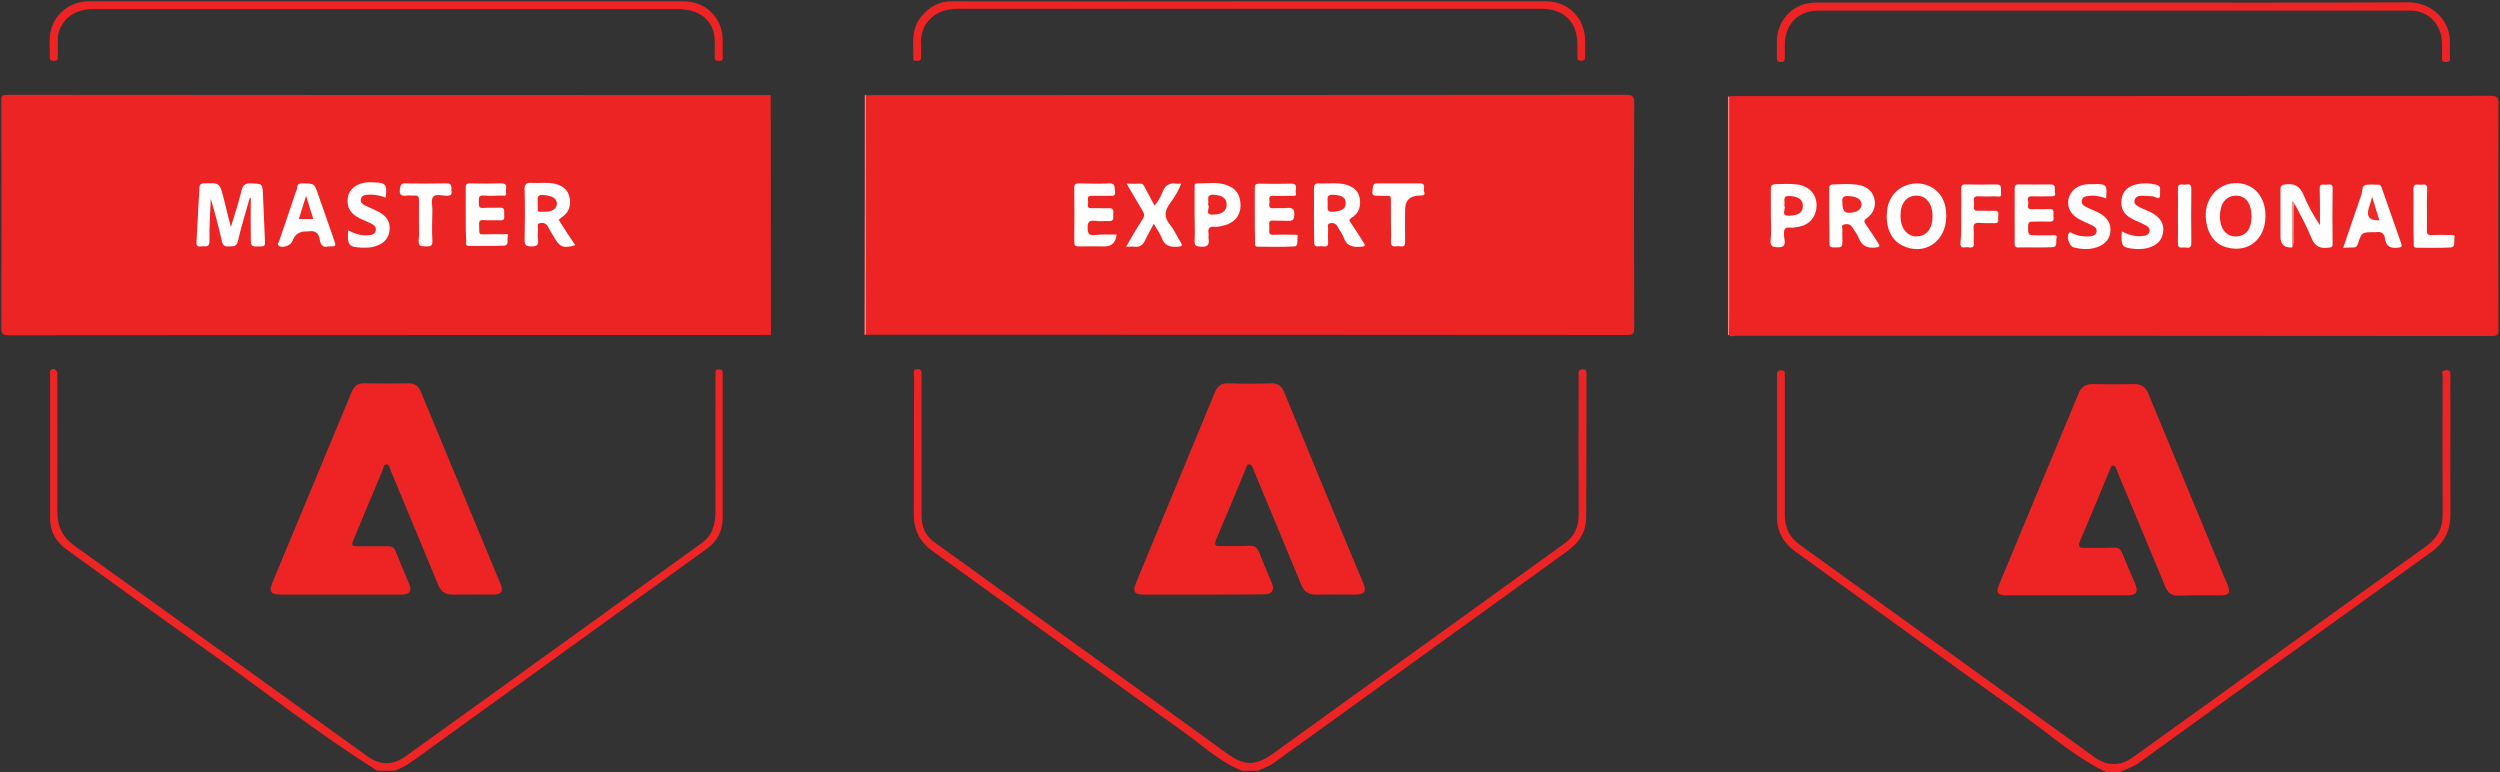 <?xml version="1.0" encoding="UTF-8"?>
<!-- Generator: Adobe Illustrator 28.3.0, SVG Export Plug-In . SVG Version: 6.00 Build 0)  -->
<svg xmlns="http://www.w3.org/2000/svg" xmlns:xlink="http://www.w3.org/1999/xlink" version="1.1" id="Layer_1" x="0px" y="0px" viewBox="0 0 967.9 299" style="enable-background:new 0 0 967.9 299;" xml:space="preserve">
<rect x="0" y="0" width="967.9" height="299" fill="#333333" stroke="none"/>
<style type="text/css">
	.st0{display:none;fill:#FFFFFF;}
	.st1{fill:#ED2424;}
	.st2{fill:#EE2425;}
	.st3{fill:#EE2424;}
	.st4{fill:#FFFFFF;}
	.st5{fill:#FFFEFE;}
	.st6{fill:#FFFDFD;}
	.st7{fill:#EE2525;}
	.st8{fill:#EE2826;}
	.st9{fill:#F48780;}
	.st10{fill:#FFFEFD;}
	.st11{fill:#FFFFFE;}
	.st12{fill:#FFFCFC;}
	.st13{fill:#F5887D;}
	.st14{fill:#EE2725;}
	.st15{fill:#EE2B27;}
	.st16{fill:#F4817B;}
	.st17{fill:#EE2D26;}
</style>
<g>
	<path class="st0" d="M298.5,129.6c0,55.6,0,111.1,0,166.7c0,1.8-0.3,2.2-2.1,2.2c-47.9-0.1-95.9,0-143.9,0   c-0.1-0.6,0.3-0.9,0.8-1.1c5.3-1.8,9.3-5.6,13.7-8.8c27.6-19.8,55.2-39.7,82.8-59.6c7.4-5.3,14.7-10.7,22.2-15.9   c4.9-3.4,7.1-7.8,7.1-13.9c-0.2-17,0-33.9-0.1-50.9c0-1.4,0.9-4-0.9-4c-1.5,0-0.7,2.6-0.8,4.1c-0.1,17.1-0.1,34.2,0,51.4   c0,4.9-1.9,8.5-5.7,11.2c-20.9,15.1-41.9,30.2-62.8,45.3c-16.5,11.8-32.9,23.7-49.3,35.5c-0.6,0.4-1.2,0.9-1.8,1.3   c-5.8,3.9-10.6,4-16.3,0c-4.6-3.3-9.3-6.6-13.9-10c-21.8-15.8-43.8-31.5-65.6-47.3c-11.5-8.3-23-16.5-34.4-24.8   c-3.8-2.7-5.7-6.4-5.7-11.2c0.1-17.5,0.1-35.1,0-52.6c0-1,0.6-2.9-0.8-2.9c-1.4,0-0.8,1.9-0.8,2.9c0,17.5,0,35.1-0.1,52.6   c0,5.6,2.1,9.7,6.5,12.9c14.2,10.2,28.5,20.5,42.7,30.7c20.7,14.9,41.3,29.8,62,44.7c4.5,3.2,8.6,7,13.8,9.1   c0.5,0.2,1.1,0.5,0.9,1.3c-48,0-96,0-144,0c-1.7,0-2-0.3-2-2C0.2,198.3,0.2,100.2,0.1,2c0-1.7,0.3-2,2-2   c98.1,0.1,196.3,0.1,294.4,0c1.7,0,2,0.3,2,2c-0.1,11.6,0,23.2,0,34.8c-0.8,0.7-1.8,0.8-2.8,0.8c-1.2,0-2.3,0-3.5,0   c-95.2,0-190.5,0-285.7,0c-5.5,0-5.1-0.2-5.1,5.2c0,27.1,0,54.1,0,81.2c0,0.8,0,1.7,0,2.5c-0.1,1.7,0.7,2.4,2.4,2.4   c1.1,0,2.2,0,3.2,0c95.4,0,190.8,0,286.2,0C295,128.8,296.9,128.4,298.5,129.6L298.5,129.6z"></path>
	<path class="st1" d="M298.5,129.6c-0.8,0-1.6,0.1-2.5,0.1c-97.5,0-195,0-292.6,0.1c-2.5,0-2.9-0.6-2.9-3c0.1-29.2,0.1-58.4,0-87.6   c0-1.5-0.1-2.5,2.1-2.5c98.6,0.1,197.2,0.1,295.8,0.1L298.5,129.6L298.5,129.6z"></path>
	<path class="st2" d="M146.1,298.4c-23.6-14.8-45.4-32.1-68.1-48.1c-17.6-12.4-34.9-25.1-52.4-37.7c-4-2.9-6.2-6.8-6.2-11.8   c0-18.5,0-37.1,0-55.6c0-0.7-0.3-1.6,0.4-2.1c0.9-0.7,2.3,0.1,2.4,1.3c0,0.7,0,1.3,0,2c0,17.2,0.1,34.4,0,51.6c0,5.8,2,10,6.8,13.4   c37.7,27,75.4,54.2,113.1,81.3c5.1,3.7,10,3.7,15.1,0c38.2-27.5,76.3-54.9,114.4-82.4c4.3-3.1,5.4-7.4,5.4-12.3   c-0.1-17.3,0-34.6,0-51.9c0-0.6,0-1.2,0-1.7c-0.1-1.1,0.4-1.4,1.4-1.4c1.1,0,1.4,0.4,1.4,1.4c0,3.3,0,6.6,0,9.9   c0,15.4,0,30.8,0,46.2c0,5.1-2.1,9.1-6.2,12c-34.8,25.1-69.7,50.2-104.5,75.4c-1.7,1.2-3.5,2.5-5.2,3.8c-3.6,2.5-7,5.3-11.2,6.7   L146.1,298.4L146.1,298.4z"></path>
	<path class="st3" d="M131.8,230.2c-7.7,0-15.4,0-23.1,0c-3.9,0-4.7-1.1-3.2-4.7c10.2-24.5,20.4-49.1,30.6-73.6   c1-2.5,2.5-3.6,5.2-3.5c5.6,0.1,11.2,0.1,16.9,0c2.4,0,3.8,1,4.7,3.2c10.3,24.8,20.6,49.6,30.8,74.3c1.3,3.1,0.5,4.3-2.9,4.3   c-5.1,0-10.3-0.1-15.4,0c-2.9,0.1-4.7-1.1-5.8-3.9c-6.1-14.8-12.3-29.5-18.4-44.3c-0.4-0.8-0.3-2.2-1.6-2.2c-1.1,0-1.1,1.3-1.4,2.1   c-3.8,8.9-7.5,17.9-11.2,26.8c-1.1,2.6-0.9,2.8,1.9,2.8c3.8,0,7.6,0,11.4,0c1.5,0,2.4,0.6,2.9,2c1.6,4.1,3.4,8.2,5.1,12.3   c1.3,3,0.4,4.4-2.9,4.4C147.5,230.2,139.7,230.2,131.8,230.2L131.8,230.2z"></path>
	<path class="st3" d="M149.8,0.5c38.2,0,76.4,0,114.7,0c8.8,0,15.3,6.4,15.3,15.2c0,1.8,0,3.6,0,5.5c0,1,0.5,2.4-1.5,2.4   c-1.9,0-1.6-1.1-1.6-2.3c0-2.6,0.2-5.3-0.2-7.9c-0.9-5.1-4.9-8.6-10.1-9.5c-1.4-0.2-2.8-0.4-4.2-0.4c-75.1,0-150.2,0-225.4,0   c-5.1,0-9.6,1.2-12.6,5.8c-1.2,1.8-1.9,3.8-1.8,6c0,2.3-0.1,4.6,0,7c0,1.2-0.8,1.3-1.6,1.2c-0.8,0-1.5,0-1.5-1.1   c0.1-3.5-0.5-7.1,0.4-10.6c1.6-6.7,7.7-11.3,14.7-11.3C72.9,0.5,111.4,0.5,149.8,0.5L149.8,0.5z"></path>
	<path class="st4" d="M96.7,76.6c-1.6,5.6-3.3,11.2-4.6,16.8c-0.6,2.3-2,1.9-3.5,2c-1.6,0.1-2.3-0.3-2.7-2c-1.2-5.5-2.7-11-4.3-16.5   c-0.2,5.4-0.6,10.9-0.5,16.3c0.1,3-1.8,1.9-3.2,2.2c-1.9,0.3-1.9-0.8-1.8-2.2c0.4-6.8,0.7-13.7,1.1-20.5c0.1-1.2,0.5-1.7,1.8-1.7   c6-0.2,6-0.3,7.5,5.4c0.9,3.7,1.8,7.3,2.9,11.5c1.5-5,3-9.5,4.1-14.1c0.6-2.4,1.6-2.9,3.9-2.8c4.1,0.2,4.2,0.1,4.4,4   c0.3,6.3,0.5,12.5,0.8,18.8c0.1,1.4-0.5,1.6-1.7,1.6c-3.7,0.1-3.8,0.1-3.8-3.5c-0.1-5.1,0-10.2,0-15.3   C96.8,76.7,96.7,76.6,96.7,76.6L96.7,76.6z"></path>
	<path class="st4" d="M216.3,85.1c2.1,3.3,4.2,6.6,6.4,9.8c-4.4,1.4-6,0.8-8.1-2.9c-0.9-1.5-1.8-3-2.6-4.5c-0.7-1.2-1.9-1.3-3-1.1   c-1.4,0.3-0.6,1.5-0.7,2.2c-0.1,1.4-0.2,2.8,0,4.2c0.3,2.1-0.5,2.6-2.6,2.6s-2.6-0.6-2.6-2.6c0.1-6.4,0.2-12.9,0-19.4   c-0.1-2.1,0.7-2.7,2.6-2.6c3,0.2,6-0.3,8.9,0.3c2.9,0.6,5.3,2.2,5.9,5.3c0.7,3.3-0.3,6.1-3.3,7.9C217,84.6,216.7,84.8,216.3,85.1   L216.3,85.1z"></path>
	<path class="st5" d="M180.3,83c0-3.4,0-6.8,0-10.2c0-1.2,0.1-1.8,1.6-1.8c4.1,0.1,8.1,0.1,12.2,0c2.9,0,1.5,2.2,1.8,3.4   c0.5,1.8-1,1.3-1.9,1.3c-2.2,0.1-4.5,0.2-6.7,0s-1.9,1.2-1.9,2.5s-0.2,2.5,1.8,2.3c2.1-0.2,4.3,0,6.4-0.1c2.1-0.1,1.5,1.5,1.6,2.6   c0,1.1,0.4,2.4-1.5,2.3c-2.1-0.1-4.3,0.1-6.4-0.1c-1.4-0.1-1.9,0.3-1.8,1.8c0.1,4.6-0.4,3.6,3.7,3.7c1.9,0,3.8-0.1,5.7,0   c0.6,0,2.1-0.5,1.7,0.8c-0.4,1.2,0.7,3.5-1.5,3.6c-4.5,0.2-9.1,0.1-13.6,0.1c-1.4,0-1-1.1-1-1.8C180.3,90.1,180.3,86.5,180.3,83   L180.3,83z"></path>
	<path class="st5" d="M127.1,95.4c-1.9,0.6-3-0.5-3.3-2.6c-0.4-2.8-2-3.7-4.6-3.2c-0.2,0-0.5,0-0.7,0c-2.7,0-4.5,1.3-5.3,3.8   c-0.6,1.6-3.8,2.8-5.2,1.8c-0.9-0.6-0.1-1.4,0.1-1.9c2.1-6.3,4.3-12.6,6.4-18.9c0.2-0.5,0.5-1.1,0.5-1.6c0.1-1.6,1-1.9,2.4-1.8   c4.3,0.1,4.3,0,5.7,4.1c2.1,5.9,4.1,11.8,6.2,17.7C130.2,95.4,130.2,95.4,127.1,95.4L127.1,95.4z"></path>
	<path class="st5" d="M134.8,89.2c2.4,1.2,4.8,2.1,7.3,1.9c1.4-0.1,3-0.1,3.4-1.9c0.3-1.6-1.1-2.3-2.3-2.9s-2.6-1.1-3.8-1.7   c-3.9-1.9-5.3-4.5-4.7-8.3c0.5-3.1,3.5-5.4,7.4-5.7c0.8-0.1,1.6,0,2.5,0c4.8,0.1,5.4,0.8,4.7,5.9c-2.3-0.9-4.7-1.3-7.2-1.1   c-1.2,0.1-2.2,0.5-2.4,1.8c-0.2,1.1,0.6,1.8,1.5,2.3c1.8,0.8,3.6,1.6,5.4,2.5c3.3,1.8,4.6,4.1,4.2,7.4c-0.4,3.1-2.4,5.1-6,6.1   c-1.5,0.4-2.9,0.4-4.4,0.4C135,95.7,134.4,95,134.8,89.2L134.8,89.2z"></path>
	<path class="st6" d="M162.2,85.5c0-2.7,0-5.4,0-8.2c0-1.2-0.4-1.6-1.6-1.6c-1,0.1-2-0.1-3,0c-2.5,0.4-3.2-0.6-2.7-2.9   c0.2-1.3,0.6-1.8,2-1.8c5.3,0.1,10.6,0.1,15.9,0c2.6-0.1,1.8,1.8,2,3c0.3,1.6-0.6,1.7-1.8,1.8c-1.8,0-4.2-0.8-5.2,0.3   c-1.1,1.2-0.3,3.6-0.4,5.5c-0.1,3.9-0.2,7.8,0,11.6c0.1,2.1-0.8,2.2-2.4,2.2c-1.6-0.1-3.1,0.2-2.9-2.3   C162.4,90.7,162.2,88.1,162.2,85.5L162.2,85.5z"></path>
	<path class="st7" d="M208.2,78.8c0.1-1.6-0.8-3.6,2.3-3.3c3.1,0.3,5,1.2,5.1,3.2c0.1,2.1-1.8,3.4-5.1,3.3   C207.9,81.9,208.2,82.6,208.2,78.8L208.2,78.8z"></path>
	<path class="st8" d="M121.3,84.8h-5.6c0.9-3,1.8-5.8,2.8-9C119.5,79.1,120.4,81.9,121.3,84.8z"></path>
</g>
<g>
	<path class="st0" d="M669,37.3c0-11.8,0-23.5,0-35.2c0-1.7,0.3-2,2-2C735.1,0.1,799.3,0,863.4,0c34.2,0,68.3,0,102.5,0   c1.7,0,2,0.3,2,2c0,98.3,0,196.6,0,294.9c0,1.7-0.3,2-2,2c-48.5-0.1-97,0-145.5,0c0-1.2,1.1-1.1,1.8-1.3c2.3-0.8,4.4-2,6.3-3.4   c18.9-13.8,38-27.4,57-41.1c18.6-13.4,37.2-26.8,55.8-40.2c4.4-3.2,6.7-7.6,6.7-13.2c0-17.4,0-34.7,0-52.1c0-1.1,0.5-3-0.7-3   c-1.5,0-0.9,2-0.9,3.1c0,16.8-0.2,33.6,0,50.4c0.1,6.1-2.3,10.6-7.2,14.1c-16,11.5-32,23-47.9,34.5c-20.7,14.9-41.5,29.9-62.2,44.8   c-1,0.7-2,1.5-3,2.1c-5.6,3.6-10.4,3.6-15.9-0.3c-9.8-7-19.5-14-29.2-21c-27.5-19.8-54.9-39.6-82.4-59.3c-0.9-0.7-1.9-1.4-2.8-2.1   c-3.7-3-5.5-6.8-5.5-11.7c0-17.2,0-34.4,0-51.6c0-1.1,0.7-3-0.9-3c-1.2,0-0.7,1.9-0.7,3c0,17.2,0,34.4,0,51.6   c0,6,2.4,10.6,7.3,14.1c29.7,21.3,59.3,42.7,89,64.1c8.3,5.9,16.5,11.9,24.8,17.8c1.3,0.9,2.7,1.5,4.2,2.1c0.7,0.3,1.7,0.3,1.7,1.5   c-48.1,0-96.2,0-144.4,0c-1.8,0-2.1-0.4-2.1-2.2c0.1-55.7,0-111.4,0-167.2c0.3-0.2,0.6-0.3,0.9-0.3c2.1-0.1,4.1,0,6.2,0   c95.1,0,190.3,0,285.4,0c5.4,0,5,0.3,5-4.9c0-27.3,0-54.6,0-81.9c0-2.9-1.5-4.4-4.4-4.4c-95.8,0-191.6,0-287.4,0   c-1.6,0-3.3,0.2-4.9-0.3C669.5,37.7,669.3,37.5,669,37.3L669,37.3z"></path>
	<path class="st3" d="M815.5,298.9c-11.5-5.3-20.9-13.8-31.1-21.1c-30-21.3-59.7-42.9-89.5-64.4c-4.5-3.3-6.9-7.6-6.9-13.2   c0-18.2,0-36.4,0-54.6c0-1.4,0.1-2.4,1.9-2.2c0.9,0.1,1.2,0.4,1.1,1.2c0,0.6,0,1.2,0,1.7c0,17.7,0,35.4,0,53.1   c0,4.9,1.9,8.7,5.9,11.6c36.1,26,72.2,52,108.4,78.1c1.9,1.4,3.9,2.8,5.8,4.2c4.8,3.3,9.7,3.4,14.5,0c15.7-11.2,31.3-22.5,47-33.8   c22.3-16.1,44.5-32.1,66.8-48.1c4.3-3.1,6.4-7,6.3-12.4c-0.1-17.8,0-35.6,0-53.4c0-0.8-0.7-2,0.8-2.2c1.2-0.2,2.2-0.3,2.2,1.6   c-0.1,4.6,0,9.3,0,13.9c0,13.3-0.1,26.6,0,40c0.1,6.4-2.3,11.2-7.5,14.9c-37.6,27-75.2,54.1-112.8,81.3c-2.4,1.8-5.1,2.7-7.8,3.8   L815.5,298.9L815.5,298.9z"></path>
	<path class="st9" d="M669.4,129.7l-0.2,0.1l-0.2-0.1c0-30.8,0-61.6,0-92.3c0.2,0,0.4,0,0.5,0c0.9,1,0.8,2.2,0.8,3.3   c0,28.5,0,57.1,0,85.6C670.3,127.4,670.5,128.7,669.4,129.7L669.4,129.7z"></path>
	<path class="st3" d="M669.4,129.7c0-2.9,0.1-5.8,0.1-8.7c0-27.9,0-55.8,0-83.7c0.9,0,1.8-0.1,2.7-0.1c97.4,0,194.7,0,292.1-0.1   c2.6,0,3.1,0.7,3,3.1c-0.1,29.1-0.1,58.2,0,87.3c0,2.1-0.5,2.6-2.6,2.6c-97.6-0.1-195.2-0.1-292.8-0.1   C671.1,130.1,670.2,130.5,669.4,129.7L669.4,129.7z"></path>
	<path class="st3" d="M800.2,230.5c-7.9,0-15.7,0-23.6,0c-3.1,0-3.9-1.2-2.7-4c10.3-24.8,20.6-49.5,30.9-74.3c1-2.5,2.7-3.5,5.3-3.5   c5.4,0.1,10.8,0.1,16.1,0c2.7-0.1,4.4,1,5.5,3.6c10.2,24.6,20.4,49.3,30.6,73.9c1.4,3.4,0.8,4.3-2.9,4.3c-5.3,0-10.6-0.1-15.9,0.1   c-2.7,0.1-4.2-1.1-5.2-3.5c-6.1-14.7-12.2-29.4-18.4-44.1c-0.2-0.5-0.4-1.1-0.6-1.6s-0.4-1.1-1.2-1.1c-0.8,0-0.9,0.7-1.1,1.2   c-3.9,9.4-7.8,18.8-11.8,28.2c-0.7,1.7-0.2,2.5,1.6,2.4c3.8,0,7.6,0.1,11.4-0.1c2-0.1,2.9,0.7,3.6,2.5c1.5,3.8,3.2,7.6,4.8,11.4   c1.4,3.3,0.5,4.6-3,4.6C815.9,230.5,808.1,230.5,800.2,230.5L800.2,230.5z"></path>
	<path class="st3" d="M818.3,1c38,0,75.9,0.1,113.9-0.1c9.2-0.1,16.9,7,16.3,16.4c-0.1,1.5,0,3,0,4.5c0,1.1,0.4,2.3-1.6,2.2   c-2.1,0-1.3-1.4-1.4-2.4c-0.2-2.6,0.2-5.2-0.4-7.9c-1.4-5.8-6-9.6-12-9.6c-37,0-74,0-110.9,0c-39.4,0-78.8,0-118.1,0   c-7.9,0-13,5.2-13.1,13.1c0,1.6,0,3.3,0,5c0,1.1-0.1,1.8-1.5,1.8c-1.4,0-1.6-0.6-1.6-1.8c0.2-3.2-0.3-6.4,0.4-9.6   C690,5.7,695.7,1,702.9,1c21.9,0,43.9,0,65.8,0C785.2,1,801.8,1,818.3,1L818.3,1z"></path>
	<path class="st5" d="M887.4,95.8c-3,0.2-4.5-1.2-4.5-4.2c0-6.1,0-12.2,0-18.3c0-1.3,0.4-1.7,1.8-1.9c3.6-0.5,5.7,0.6,7.2,4.2   c1.6,4,3.8,7.8,6.3,11.6c0-1.1,0-2.1,0-3.2c0-3.6,0-7.3-0.1-10.9c-0.1-2.4,1.7-1.4,2.8-1.6c1.1-0.1,2.3-0.4,2.2,1.6   c-0.1,7.1-0.1,14.2,0,21.3c0,1.2-0.5,1.4-1.6,1.5c-3.3,0.4-5.3-0.5-6.6-3.8c-1.8-4.5-4.2-8.7-6.4-13c-1.4,0.1-0.6,1.2-0.6,1.7   c-0.1,4.2,0,8.4-0.1,12.7C887.7,94.2,888,95,887.4,95.8L887.4,95.8z"></path>
	<path class="st5" d="M877.1,83.6c0,9-6.6,14.4-14.9,12.2c-4.8-1.2-7.7-5.3-8.2-11.4c-0.7-9.1,7.1-15.6,15.5-12.9   C874.2,73.1,877.1,77.6,877.1,83.6z"></path>
	<path class="st5" d="M753.5,83.8c0,9.8-8.6,15.5-17.1,11.2c-4.3-2.2-6.5-7.1-5.8-13.4c0.5-5.1,3.8-9,8.6-10.2   c4.6-1.2,9.4,0.5,12.1,4.2C752.8,77.8,753.5,80.2,753.5,83.8z"></path>
	<path class="st4" d="M708.2,83.6c0-3.5,0-6.9,0-10.4c0-1.2,0.1-1.7,1.6-1.8c3-0.1,6.1-0.3,9.1,0.1s5.5,1.7,6.6,4.8   c1,3.2,0.1,6.1-2.8,8.2c-1.1,0.8-1.1,1.3-0.4,2.3c1.7,2.4,3.3,4.9,4.9,7.4c0.7,1.1,0.6,1.4-0.8,1.6c-3.2,0.4-5.5-0.4-6.8-3.7   c-0.5-1.4-1.6-2.7-2.4-4c-0.7-1.3-1.9-1.5-3.2-1.2c-1.4,0.3-0.6,1.5-0.7,2.2c-0.1,1.1,0,2.3,0,3.5c0,3.3,0,3.2-3.3,3.2   c-1.5,0-1.8-0.6-1.7-1.9C708.3,90.6,708.3,87.1,708.2,83.6L708.2,83.6z"></path>
	<path class="st10" d="M780,83.7c0-3.6,0-7.1,0-10.7c0-1.1,0.3-1.6,1.5-1.6c4.1,0.1,8.3,0,12.4,0c2.4,0,1.4,1.9,1.7,3.1   C796,76,795,76,793.9,76c-2.4,0-4.8,0.1-7.2,0c-2.3-0.1-1.4,1.6-1.4,2.6c0,0.9-0.8,2.5,1.4,2.4s4.5,0.1,6.7-0.1   c2-0.1,1.6,1.2,1.6,2.3c-0.1,1.1,0.7,2.7-1.5,2.6c-2.1-0.1-4.3,0-6.5,0c-1.2,0-1.7,0.2-1.8,1.6c0,3.7-0.1,3.7,3.6,3.7   c1.9,0,3.8,0,5.7,0c0.8,0,2.1-0.4,1.7,1.2c-0.3,1.3,0.5,3.4-1.7,3.4c-4.4,0.2-8.8,0-13.1,0.1c-1.4,0-1.4-0.8-1.4-1.7   C780,90.7,780,87.2,780,83.7L780,83.7z"></path>
	<path class="st10" d="M685.6,83.4c0-3.4,0-6.8,0-10.2c0-1.3,0.3-1.8,1.8-1.9c2.8-0.1,5.6-0.2,8.4,0.1c4.4,0.6,7.4,3.6,7.5,7.8   c0.1,4.4-2.5,7.8-6.9,8.6c-0.5,0.1-1,0.1-1.5,0.2c-1.3,0.5-3.2-0.5-3.9,0.7c-0.6,1.1-0.3,2.8-0.1,4.1c0.4,2.4-0.6,3.1-3,2.9   c-1.8-0.1-2.4-0.5-2.4-2.3C685.8,90.2,685.7,86.8,685.6,83.4L685.6,83.4z"></path>
	<path class="st11" d="M907.2,95.9c2.5-7.2,4.7-13.9,7.1-20.7c0.4-1.2,0.1-3.1,1.3-3.5c1.6-0.5,3.4-0.1,5.2-0.2   c0.9,0,1.1,0.7,1.3,1.2c2.5,7.1,5,14.3,7.5,21.4c0.5,1.4,0.1,1.7-1.4,1.8c-2.8,0.3-4.4-0.6-4.8-3.4c-0.3-2.3-1.6-3-3.7-2.6   c-0.2,0-0.3,0-0.5,0c-4.8,0-4.8,0-6.3,4.4c-0.4,1.2-0.9,1.6-2.1,1.5C909.6,95.8,908.6,95.9,907.2,95.9L907.2,95.9z"></path>
	<path class="st5" d="M815.4,76.8c-2.4-0.9-4.7-1.3-7.2-0.9c-1,0.1-2,0.5-2.2,1.7c-0.2,1.2,0.5,1.9,1.4,2.4c1.7,0.9,3.5,1.5,5.2,2.4   c3.5,1.8,4.9,4.5,4.4,7.8c-0.5,3-2.8,5.1-6.5,5.9c-2.6,0.6-5.1,0.3-7.6-0.3c-1.7-0.4-3-4.1-1.9-5.5c0.5-0.8,1-0.1,1.5,0.1   c2.1,1,4.4,1.3,6.8,1.1c1.1-0.1,2.1-0.5,2.4-1.7c0.2-1.1-0.4-1.9-1.4-2.4c-1.6-0.8-3.3-1.5-4.9-2.3c-3.6-1.8-5.2-4.7-4.6-7.9   c0.7-3.4,3.6-5.7,7.6-5.9c0.7,0,1.3,0,2,0C815.5,71.1,815.9,71.5,815.4,76.8L815.4,76.8z"></path>
	<path class="st5" d="M821.5,89.6c2.6,1.3,5.1,2.1,7.8,1.8c1.3-0.1,2.6-0.4,2.9-1.8c0.3-1.3-0.8-2.1-1.9-2.6   c-1.5-0.8-3.2-1.4-4.7-2.2c-3.5-1.8-4.7-4.2-4.2-7.8c0.4-2.9,2.5-5,6-5.7c2.4-0.5,4.9-0.4,7.4,0.2c1,0.3,1.6,0.8,1.5,1.9   c-0.1,1.1,0.2,2.4-0.3,3.1c-0.6,0.7-1.7-0.5-2.7-0.5c-1.3-0.1-2.6-0.2-4-0.2c-1.2,0-2.6,0.2-2.9,1.8c-0.3,1.4,0.9,2,1.9,2.6   c1.9,1,4,1.6,5.8,2.8c3,2,4.1,4.8,3.1,8.1c-0.7,2.5-2.6,3.9-5,4.7c-1.8,0.6-3.6,0.7-5.4,0.6C821.5,95.9,821.1,95.5,821.5,89.6   L821.5,89.6z"></path>
	<path class="st11" d="M759.3,83.6c0-3.4,0.1-6.8,0-10.2c0-1.4,0.2-2.1,1.8-2c3.9,0.1,7.8,0.1,11.6,0c2.8-0.1,1.8,1.9,2,3.3   c0.4,2-1.2,1.3-2.1,1.3c-2.2,0.1-4.5,0.1-6.7,0c-1.3-0.1-1.8,0.5-1.7,1.7c0.1,0.7,0.1,1.5,0,2.2c-0.1,1.3,0.4,1.8,1.7,1.7   c2.1-0.1,4.1,0.1,6.2,0c2.2-0.1,1.5,1.4,1.5,2.5c0,1,0.5,2.4-1.5,2.3c-1.8-0.1-3.6,0.1-5.5-0.1s-2.7,0.3-2.5,2.4   c0.2,1.8-0.1,3.6,0.1,5.4c0.2,2.4-1.6,1.6-2.7,1.6c-1.1,0-2.6,0.7-2.5-1.6C759.4,90.7,759.3,87.2,759.3,83.6L759.3,83.6z"></path>
	<path class="st12" d="M934.4,83.5c0-3.4,0.1-6.8,0-10.2c-0.1-2.7,1.8-1.6,3.1-1.8c1.3-0.2,2.3-0.2,2.2,1.8   c-0.2,5.3,0,10.6-0.1,15.9c0,1.4,0.3,1.9,1.8,1.8c2.4-0.1,4.8-0.1,7.2,0c0.7,0,2.1-0.2,1.7,1c-0.4,1.3,0.6,3.7-1.6,3.8   c-4.4,0.3-8.8,0.1-13.1,0.1c-1.3,0-1.1-1-1.1-1.7C934.4,90.6,934.4,87,934.4,83.5L934.4,83.5z"></path>
	<path class="st4" d="M843.2,83.7c0-3.6,0.1-7.1,0-10.6c-0.1-2.2,1.4-1.6,2.5-1.6c1.1,0,2.7-0.8,2.7,1.6c-0.1,7-0.1,14,0,21   c0,2.6-1.7,1.6-2.9,1.7c-1.2,0.1-2.4,0.3-2.3-1.7C843.3,90.6,843.2,87.2,843.2,83.7L843.2,83.7z"></path>
	<path class="st13" d="M887.4,95.8V77.9c0.8,0.2,0.8,0.7,1,1.1c-0.9,3.6-0.1,7.2-0.4,10.7C887.8,91.8,888.6,93.9,887.4,95.8z"></path>
	<path class="st2" d="M871.7,83.8c0,5.2-2.5,8.1-6.8,7.7c-0.1,0-0.2,0-0.2,0c-3.7-0.5-5.8-4.4-5.1-9.6c0.5-4.2,3.2-6.5,6.9-6.1   C869.8,76.2,871.7,79.1,871.7,83.8L871.7,83.8z"></path>
	<path class="st2" d="M748.2,83.7c0,5.1-2.6,8.1-6.8,7.8c-0.2,0-0.3,0-0.5-0.1c-3-0.5-5-3.4-5.1-7.5c-0.1-4.4,1.6-7.3,4.7-8   C745,75,748.2,78.1,748.2,83.7L748.2,83.7z"></path>
	<path class="st14" d="M713.3,78.5c-0.2-1.5-0.1-2.8,2.4-2.6c3.2,0.2,5,1.2,5,3.2c0,2.1-1.9,3.3-5.1,3.3   C714,82.4,713.3,81.1,713.3,78.5L713.3,78.5z"></path>
	<path class="st2" d="M690.8,79.6c0.5-1.5-1.1-3.9,2.2-3.7c3.2,0.2,5,1.3,5,3.8c0,2.6-1.7,3.7-5.2,3.8   C689,83.7,691.7,80.8,690.8,79.6L690.8,79.6z"></path>
	<path class="st15" d="M921.2,85.3c-3.8,0.2-5.1-1.4-4.1-4.8c0.4-1.2,0.8-2.5,1.3-4.3C919.4,79.6,920.3,82.4,921.2,85.3L921.2,85.3z   "></path>
</g>
<g>
	<path class="st0" d="M334.8,36.8c0-11.6,0-23.2,0-34.8c0-1.7,0.3-2,2-2c64.3,0.1,128.5,0.1,192.8,0.1c33.8,0,67.7,0,101.5-0.1   c1.7,0,2,0.3,2,2c0,98.1,0,196.3,0,294.4c0,1.7-0.3,2-2,2c-48.2-0.1-96.3,0-144.5,0c-0.1-0.5,0.2-0.8,0.6-1   c6.2-2.4,11-6.9,16.3-10.7c33-23.7,65.9-47.5,98.9-71.2c1.5-1.1,2.9-2.2,4.4-3.3c4.3-3.1,6.3-7.4,6.3-12.6c0-17.7,0-35.4,0-53.1   c0-0.4,0-0.8,0-1.2c-0.1-0.6,0-1.3-0.8-1.3c-0.7,0-0.8,0.8-0.8,1.3c-0.1,0.7,0,1.5,0,2.2c0,17-0.1,34.1,0,51.1   c0,5.5-1.9,9.5-6.3,12.7c-19.5,14-38.9,28.1-58.4,42.1c-17.9,12.9-35.8,25.8-53.8,38.8c-7,5-11.6,5-18.5,0.1   c-32.3-23.3-64.7-46.7-97-70c-5.3-3.8-10.6-7.7-15.9-11.5c-3.8-2.8-5.7-6.5-5.6-11.3c0-17.5,0-34.9,0-52.4c0-1.1,0.7-3-0.9-3   c-1.2,0-0.7,1.9-0.7,3c0,17.1,0,34.3-0.1,51.4c0,6,2.3,10.7,7.1,14.2c10.9,7.8,21.7,15.7,32.6,23.5c21.3,15.4,42.7,30.8,64,46.2   c5.3,3.8,10.6,7.6,15.9,11.5c1.7,1.2,3.4,2.3,5.4,3c0.6,0.2,1.5,0.3,1.5,1.4c-48,0-95.9,0-143.9,0c-1.8,0-2.2-0.4-2.2-2.2   c0.1-55.6,0-111.1,0-166.7c0.3-0.2,0.5-0.4,0.8-0.5c1.6-0.5,3.3-0.3,4.9-0.3c95.4,0,190.8,0,286.2,0c5.6,0,5.1,0.3,5.1-5.1   c0-27.1,0-54.1,0-81.2c0-0.8,0-1.7,0-2.5c0.1-1.7-0.7-2.5-2.3-2.4c-1.1,0-2.2,0-3.2,0c-95.2,0-190.5,0-285.7,0   c-1.7,0-3.3,0.2-4.9-0.3C335.3,37.1,335,37,334.8,36.8L334.8,36.8z"></path>
	<path class="st3" d="M480.8,298.4c-8.5-3.4-15.1-9.7-22.4-14.9c-32.5-23.3-64.9-46.8-97.4-70.2c-4.9-3.5-7.2-8.1-7.2-14.1   c0.1-17.9,0-35.9,0.1-53.9c0-0.8-0.6-2,0.7-2.3c1.4-0.3,2.2,0.1,2.2,1.9c-0.1,9.3,0,18.5,0,27.8c0,9.1,0,18.2,0,27.3   c0,4.3,1.7,7.7,5.2,10.1c17.8,12.9,35.7,25.7,53.5,38.6c19.8,14.3,39.6,28.5,59.4,42.9c7,5.1,11.2,5,18.2,0   c23.2-16.8,46.5-33.5,69.8-50.3c14.4-10.4,28.7-20.7,43.1-31.1c3.7-2.7,5.2-6.4,5.2-10.9c-0.1-17.7,0-35.4,0-53.1c0-0.5,0-1,0-1.5   c-0.1-1.1,0.2-1.6,1.5-1.7s1.5,0.5,1.5,1.6c0,18.5,0,37.1-0.1,55.6c0,5.6-2.6,9.8-7.2,13.1c-33.7,24.3-67.3,48.6-101,72.9   c-4.2,3-8.4,6-12.6,9.1c-1.9,1.4-4.2,2.1-6.3,3.1H480.8L480.8,298.4z"></path>
	<path class="st16" d="M334.8,36.8c0.2,0,0.4,0,0.5,0.1c0.9,1,0.7,2.2,0.7,3.3c0,28.7,0,57.4,0,86.1c0,1.1,0.1,2.3-0.8,3.3   c-0.2,0-0.4,0-0.5,0.1C334.8,98.7,334.8,67.7,334.8,36.8z"></path>
	<path class="st1" d="M335.3,129.6c0-30.9,0-61.8,0-92.7c1,0,2-0.1,3-0.1c97.1,0,194.1,0,291.2-0.1c2.6,0,3.2,0.6,3.2,3.2   c-0.1,29-0.1,58.1,0,87.1c0,2.2-0.5,2.7-2.7,2.7c-97.5-0.1-194.9-0.1-292.4-0.1C336.8,129.7,336.2,129.6,335.3,129.6L335.3,129.6z"></path>
	<path class="st3" d="M466,230.2c-7.7,0-15.4,0-23.1,0c-3.7,0-4.5-1.1-3.1-4.5c10.2-24.6,20.4-49.3,30.6-73.9c1-2.4,2.5-3.5,5.2-3.4   c5.5,0.2,10.9,0.2,16.4,0c2.7-0.1,4.2,1,5.2,3.5c7.3,17.8,14.7,35.6,22,53.3c2.8,6.8,5.7,13.6,8.5,20.3c1.5,3.5,0.7,4.7-3.2,4.7   c-5,0-10.1-0.1-15.1,0c-2.8,0-4.5-1.1-5.6-3.8c-6.1-14.9-12.4-29.8-18.6-44.8c-0.3-0.8-0.5-1.7-1.4-1.8c-1.1-0.1-1.2,1-1.5,1.7   c-3.8,9.2-7.6,18.4-11.5,27.5c-0.9,2.1-0.1,2.5,1.7,2.4c3.7,0,7.5,0.1,11.2-0.1c2.2-0.1,3.1,0.8,3.8,2.6c1.6,3.9,3.2,7.9,4.9,11.8   c1.3,2.9-0.2,4.4-2.9,4.4C481.7,230.2,473.8,230.2,466,230.2L466,230.2z"></path>
	<path class="st3" d="M483.8,0.5c38.2,0,76.4,0,114.6,0c8.7,0,15.1,6.3,15.3,15c0,2.2,0,4.3,0,6.4c0,1.1-0.2,1.6-1.5,1.6   s-1.6-0.5-1.5-1.6c0.1-1.6,0-3.1,0-4.7c0-8.5-4.9-13.5-13.4-13.8c-0.2,0-0.5,0-0.7,0c-75.3,0-150.5,0-225.8,0   c-9.6,0-14.9,6.4-14.2,14.3c0.1,1.4-0.1,2.8,0,4.2c0.2,2.2-1.4,1.5-2.5,1.6c-0.4,0-0.6-0.3-0.5-0.7c0.1-5.5-1-11.1,2.8-16   c3.1-4.1,7.1-6.3,12.2-6.3C407.2,0.5,445.5,0.6,483.8,0.5L483.8,0.5z"></path>
	<path class="st5" d="M508.7,83.1c0-3.3,0.1-6.6,0-9.9c0-1.5,0.3-2.3,2-2.2c3.4,0.2,6.8-0.4,10.1,0.4c2.8,0.7,5,2.2,5.6,5.2   c0.6,3.2-0.2,5.9-3.1,7.7c-1.2,0.7-1,1.1-0.3,2c1.7,2.5,3.3,5.1,5,7.7c0.6,1,0.6,1.4-0.8,1.5c-3.1,0.3-5.8,0-7-3.6   c-0.5-1.4-1.6-2.7-2.3-4.1c-0.7-1.3-1.9-1.7-3.1-1.3c-1.2,0.3-0.5,1.5-0.6,2.3c-0.1,1.7-0.1,3.3,0,4.9c0.2,2.4-1.6,1.6-2.7,1.6   s-2.8,0.7-2.7-1.6C508.8,90.2,508.7,86.7,508.7,83.1L508.7,83.1z"></path>
	<path class="st5" d="M485.8,83.2c0-3.5,0-6.9,0-10.4c0-1.3,0.4-1.7,1.7-1.7c4.1,0.1,8.3,0.1,12.4,0c3,0,1.4,2.4,1.8,3.7   c0.5,1.3-1.1,1-1.8,1c-2.3,0.1-4.6,0.1-6.9,0c-2.1-0.1-1.5,1.3-1.5,2.3c0,1.1-0.7,2.7,1.5,2.5c1.7-0.1,3.5,0.1,5.2-0.1   c1.9-0.1,3,0.1,2.9,2.6c0,2.3-1,2.5-2.8,2.4c-1.7-0.1-3.5,0-5.2-0.1c-1.2-0.1-1.9,0.2-1.7,1.6c0.1,0.8,0,1.7,0,2.5   c-0.1,1.1,0.4,1.4,1.5,1.4c2.6-0.1,5.3-0.1,7.9,0c0.6,0,1.9-0.3,1.6,0.8c-0.4,1.2,0.6,3.6-1.4,3.7c-4.7,0.3-9.4,0.1-14.1,0.1   c-1.3,0-1-1.1-1-1.8C485.8,90.1,485.8,86.6,485.8,83.2L485.8,83.2z"></path>
	<path class="st10" d="M432.3,90.8c-0.3,3.1-1.9,4.6-4.7,4.6c-3.3,0-6.6-0.1-9.9,0c-1.4,0-1.8-0.4-1.8-1.8c0.1-6.9,0.1-13.9,0-20.8   c0-1.4,0.5-1.8,1.8-1.8c3.9,0.1,7.8,0.2,11.7,0c2.6-0.1,2,1.6,2.3,3.1c0.3,1.9-0.9,1.7-2.1,1.7c-2.3,0-4.6,0.1-6.9,0   c-2.1-0.1-1.4,1.4-1.4,2.4c0,0.9-0.8,2.5,1.3,2.4c2.2-0.1,4.5,0.1,6.7,0c2-0.1,1.8,1.3,1.7,2.5c0,1.2,0.4,2.6-1.7,2.5   c-1.7-0.1-3.5,0.2-5.2-0.1c-2.4-0.3-3.1,0.4-3,2.9c0.1,2,0.5,2.8,2.6,2.6C426.5,90.7,429.2,90.8,432.3,90.8L432.3,90.8z"></path>
	<path class="st5" d="M446.7,86.6c-1.2,2.4-2.4,4.3-3.3,6.3c-0.9,2-2.1,2.9-4.3,2.6c-0.8-0.1-1.8,0-3.1,0c2.2-3.8,4.1-7.2,6.3-10.5   c0.9-1.3,0.8-2.2,0-3.5c-2-3.3-3.9-6.6-6.1-10.4c2,0,3.6,0.1,5.2,0c1.1-0.1,1.4,0.7,1.8,1.4c1.2,2.3,2.5,4.6,3.8,7.1   c1.5-1.7,2.4-3.6,3.2-5.5c1-2.4,2.6-3.4,5.1-3c0.6,0.1,1.2,0,2,0c-1.1,2.9-2.6,5.3-4.3,7.6c-2.1,2.9-2.5,5.2-0.1,8.2   c1.7,2.1,2.8,4.6,4.2,6.9c0.8,1.2,0.6,1.6-0.9,1.7c-3.1,0.3-5.4-0.3-6.5-3.6C449,90.2,447.8,88.6,446.7,86.6L446.7,86.6z"></path>
	<path class="st5" d="M462.5,83.3c0-3.6,0-7.1,0-10.7c0-0.7-0.2-1.6,1-1.6c3.5,0.1,7.1-0.6,10.6,0.4c4.3,1.2,6.2,3.9,6.2,8.3   c-0.1,3.8-2.5,6.7-6.5,7.6c-1.1,0.3-2.3,0.6-3.4,0.5c-2-0.2-2.9,0.4-2.5,2.6c0.1,0.6-0.1,1.3,0,2c0.4,2.5-0.5,3.3-3,3.1   c-1.8-0.1-2.5-0.4-2.4-2.3C462.7,89.9,462.5,86.6,462.5,83.3L462.5,83.3z"></path>
	<path class="st6" d="M538.5,85.7c0-2.8,0-5.6,0-8.4c0-1.2-0.3-1.6-1.5-1.5c-0.9,0.1-1.8,0-2.7,0c-3.2,0-3.2,0-2.8-3.2   c0.1-1.2,0.6-1.6,1.7-1.6c5.5,0,11.1,0,16.6,0c2.5,0,1.1,2.2,1.6,3.4c0.5,1.2-0.6,1.3-1.4,1.3c-0.2,0-0.3,0-0.5,0   c-3.6,0.1-5.5,1.9-5.5,5.5c0,4.1-0.1,8.3,0,12.4c0.1,2.6-1.7,1.6-2.9,1.7s-2.7,0.5-2.6-1.8C538.7,91,538.5,88.4,538.5,85.7   L538.5,85.7z"></path>
	<path class="st17" d="M485.2,72.2v22c-0.1,0-0.2,0-0.2,0V72.1C485,72.1,485.2,72.2,485.2,72.2z"></path>
	<path class="st7" d="M514,78.8c0.2-1.4-0.9-3.6,2.2-3.4c3.3,0.2,4.8,1,4.8,3.2c0,2.3-1.5,3.1-4.9,3.4   C513.2,82.2,514.2,80.3,514,78.8L514,78.8z"></path>
	<path class="st7" d="M467.7,79.2c0.6-1.4-1.2-4,2.3-3.8c3.2,0.2,5,1.4,4.9,3.9c0,2.4-2,3.8-5.3,3.8C466,83.2,468.8,80.4,467.7,79.2   L467.7,79.2z"></path>
</g>
</svg>
